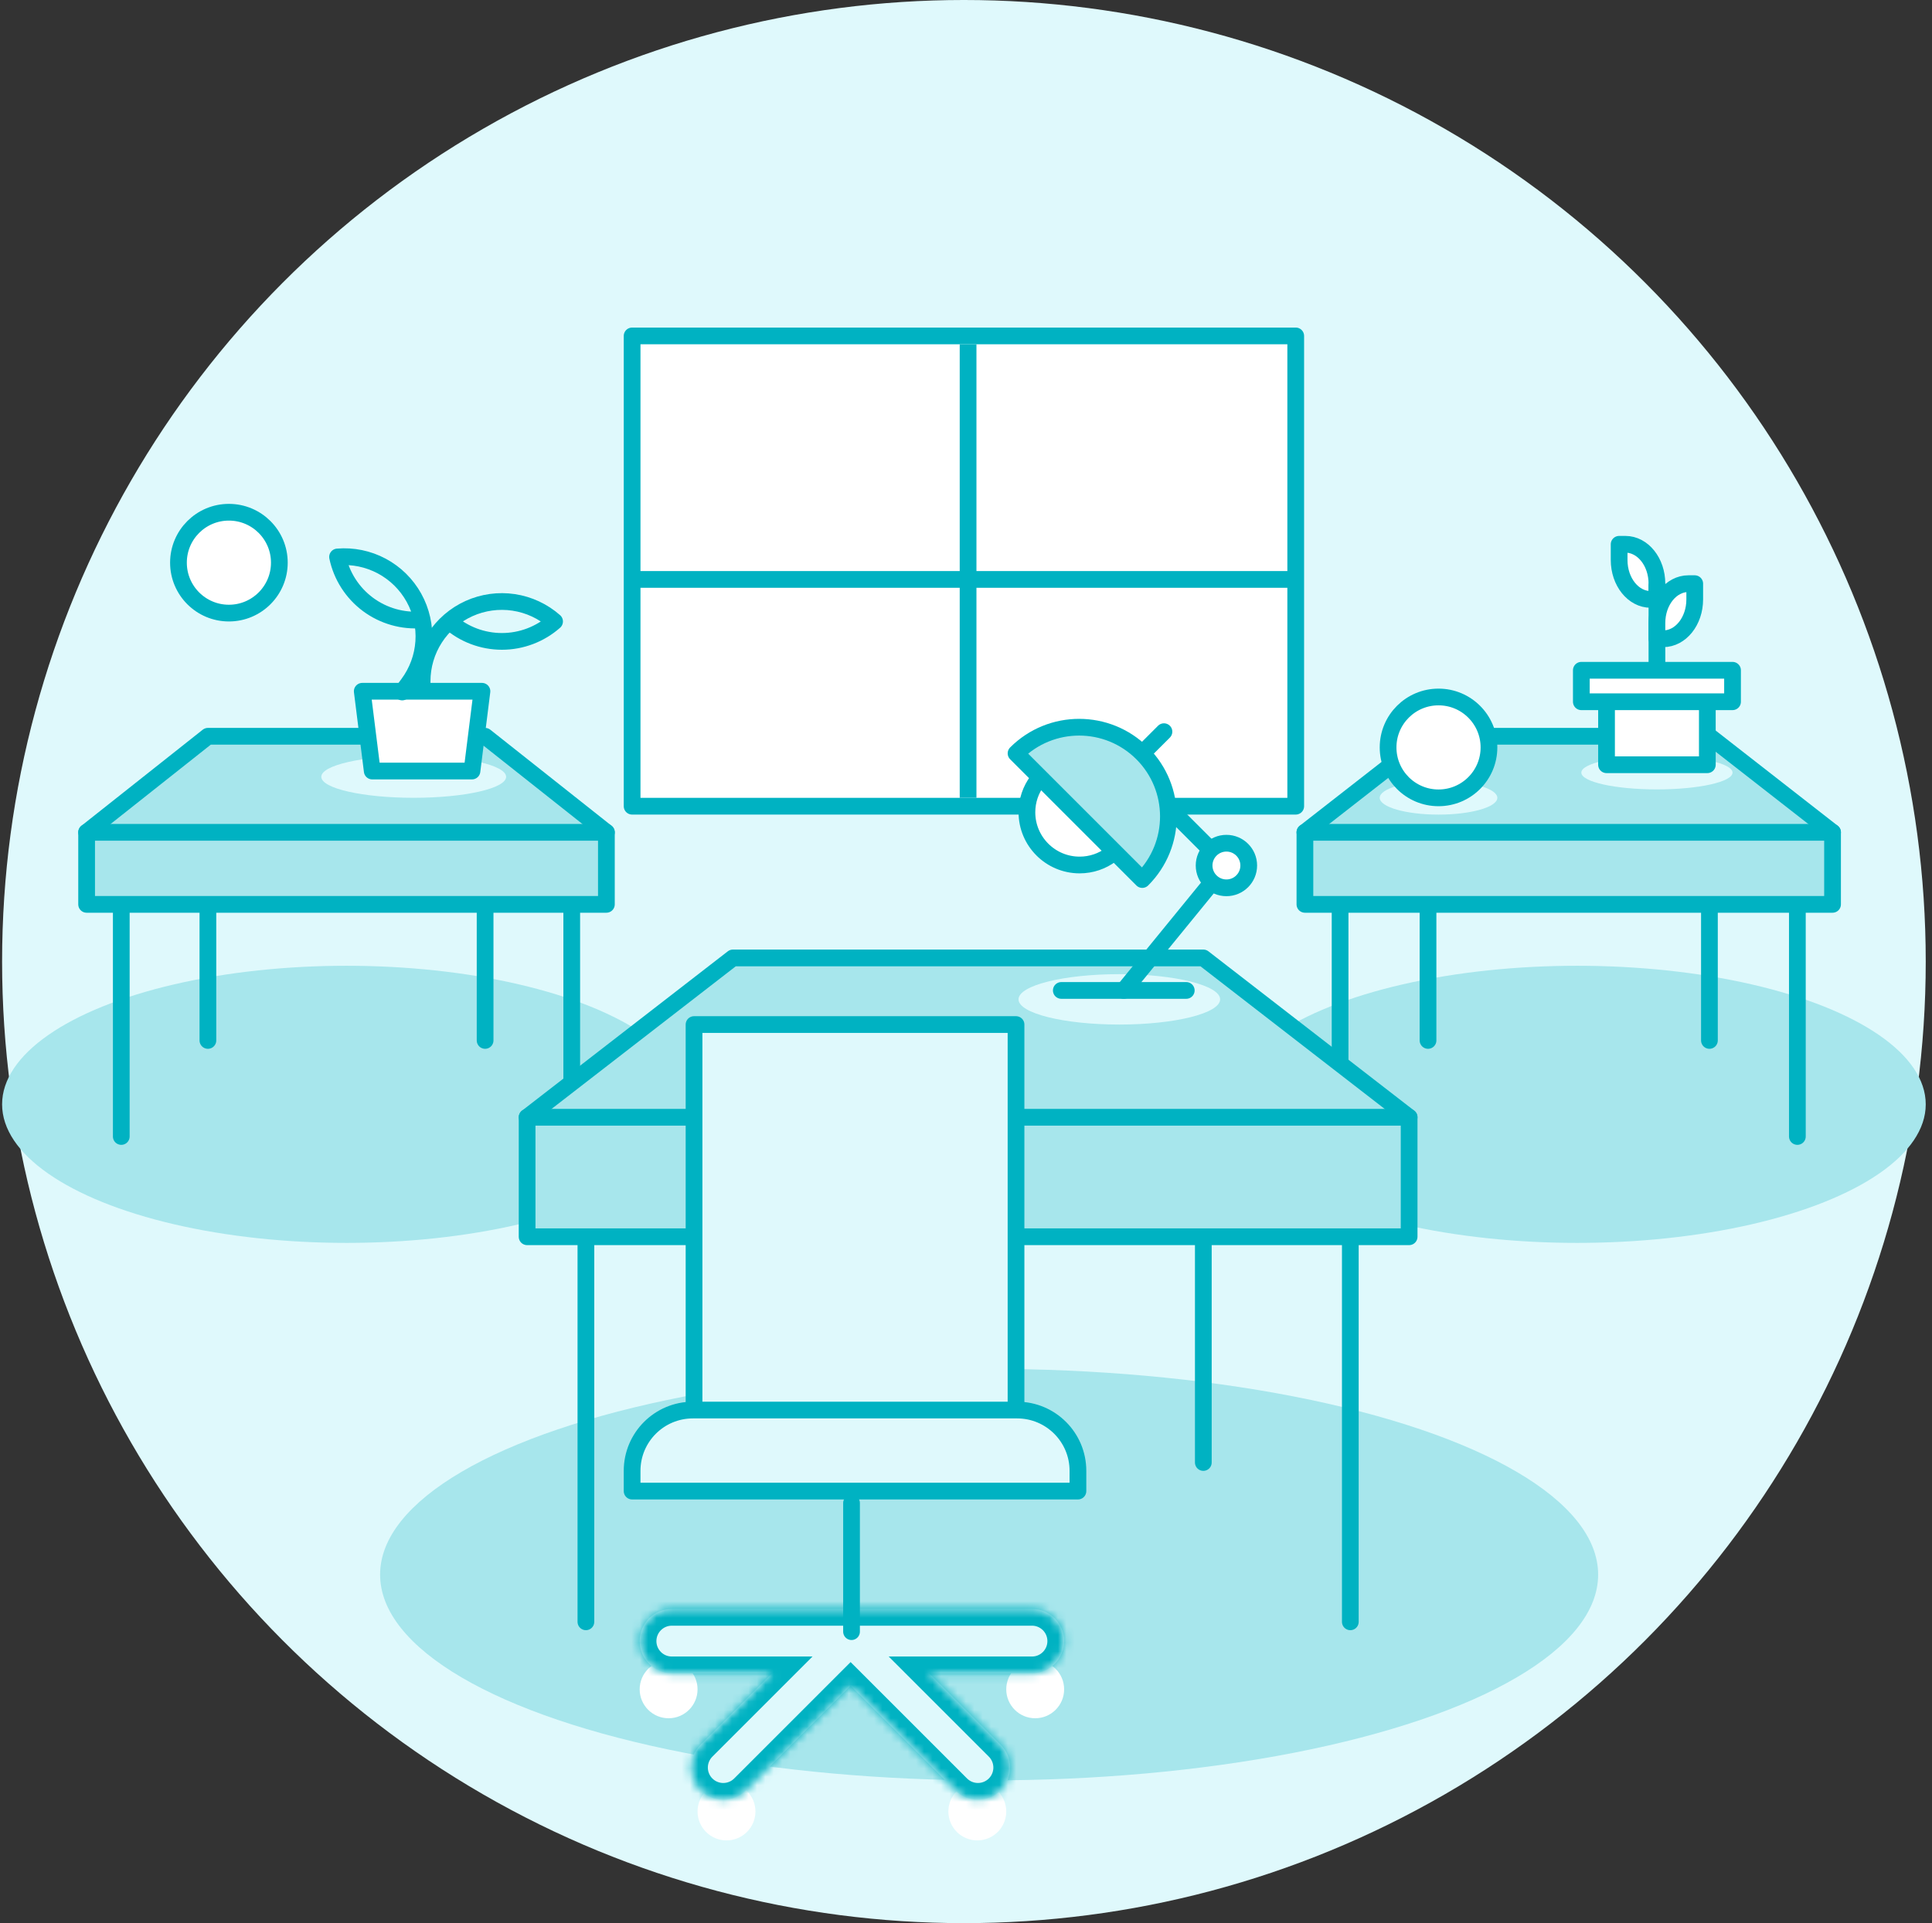<svg width="231" height="230" viewBox="0 0 231 230" fill="none" xmlns="http://www.w3.org/2000/svg">
<rect x="0" y="0" width="231" height="230" fill="#333333" stroke="none"/>
<circle cx="115.251" cy="115" r="115" fill="#DFF9FC"/>
<ellipse cx="118.264" cy="188.319" rx="72.817" ry="24.607" fill="#A7E6EC"/>
<ellipse cx="41.43" cy="132.074" rx="41.179" ry="16.572" fill="#A7E6EC"/>
<ellipse cx="188.57" cy="132.074" rx="41.681" ry="16.572" fill="#A7E6EC"/>
<path d="M204.388 108.158V124.432" stroke="#00B2C2" stroke-width="2" stroke-miterlimit="10" stroke-linecap="round" stroke-linejoin="round"/>
<path d="M214.903 108.158V135.919" stroke="#00B2C2" stroke-width="2" stroke-miterlimit="10" stroke-linecap="round" stroke-linejoin="round"/>
<path d="M170.742 108.158V124.432" stroke="#00B2C2" stroke-width="2" stroke-miterlimit="10" stroke-linecap="round" stroke-linejoin="round"/>
<path d="M160.228 108.158V135.919" stroke="#00B2C2" stroke-width="2" stroke-miterlimit="10" stroke-linecap="round" stroke-linejoin="round"/>
<path d="M156.022 108.158V99.542L170.742 88.055H204.389L219.109 99.542V108.158H156.022Z" fill="#A7E6EC" stroke="#00B2C2" stroke-width="2" stroke-miterlimit="10" stroke-linecap="round" stroke-linejoin="round"/>
<path d="M156.022 99.542H219.109" stroke="#00B2C2" stroke-width="2" stroke-miterlimit="10" stroke-linecap="round" stroke-linejoin="round"/>
<ellipse cx="171.998" cy="95.415" rx="7.031" ry="2.009" fill="#DFF9FC"/>
<ellipse cx="198.111" cy="92.401" rx="9.039" ry="2.009" fill="#DFF9FC"/>
<circle cx="171.998" cy="89.388" r="6.031" fill="white" stroke="#00B2C2" stroke-width="2"/>
<path d="M58.002 108.158V124.432" stroke="#00B2C2" stroke-width="2" stroke-miterlimit="10" stroke-linecap="round" stroke-linejoin="round"/>
<path d="M68.36 108.158V135.919" stroke="#00B2C2" stroke-width="2" stroke-miterlimit="10" stroke-linecap="round" stroke-linejoin="round"/>
<path d="M24.858 108.158V124.432" stroke="#00B2C2" stroke-width="2" stroke-miterlimit="10" stroke-linecap="round" stroke-linejoin="round"/>
<path d="M14.501 108.158V135.919" stroke="#00B2C2" stroke-width="2" stroke-miterlimit="10" stroke-linecap="round" stroke-linejoin="round"/>
<path d="M10.357 108.158V99.542L24.858 88.055H58.002L72.503 99.542V108.158H10.357Z" fill="#A7E6EC" stroke="#00B2C2" stroke-width="2" stroke-miterlimit="10" stroke-linecap="round" stroke-linejoin="round"/>
<path d="M10.357 99.542H72.503" stroke="#00B2C2" stroke-width="2" stroke-miterlimit="10" stroke-linecap="round" stroke-linejoin="round"/>
<ellipse cx="49.465" cy="92.903" rx="11.048" ry="2.511" fill="#DFF9FC"/>
<path d="M143.875 147.913V174.908" stroke="#00B2C2" stroke-width="2" stroke-miterlimit="10" stroke-linecap="round" stroke-linejoin="round"/>
<path d="M161.452 147.913V193.963" stroke="#00B2C2" stroke-width="2" stroke-miterlimit="10" stroke-linecap="round" stroke-linejoin="round"/>
<path d="M87.631 147.913V174.908" stroke="#00B2C2" stroke-width="2" stroke-miterlimit="10" stroke-linecap="round" stroke-linejoin="round"/>
<path d="M70.054 147.913V193.963" stroke="#00B2C2" stroke-width="2" stroke-miterlimit="10" stroke-linecap="round" stroke-linejoin="round"/>
<path d="M63.024 147.912V133.621L87.631 114.565H143.875L168.482 133.621V147.912H63.024Z" fill="#A7E6EC" stroke="#00B2C2" stroke-width="2" stroke-miterlimit="10" stroke-linecap="round" stroke-linejoin="round"/>
<path d="M63.024 133.621H168.482" stroke="#00B2C2" stroke-width="2" stroke-miterlimit="10" stroke-linecap="round" stroke-linejoin="round"/>
<ellipse cx="133.832" cy="119.519" rx="12.052" ry="3.013" fill="#DFF9FC"/>
<g clip-path="url(#clip0)">
<path d="M53.714 74.323C55.451 75.86 57.691 76.708 60.011 76.708C62.33 76.708 64.57 75.86 66.308 74.323C64.931 73.109 63.234 72.317 61.419 72.044C59.604 71.771 57.749 72.028 56.076 72.783C54.404 73.539 52.985 74.762 51.99 76.304C50.995 77.847 50.467 79.644 50.469 81.479V82.672" stroke="#00B2C2" stroke-width="2" stroke-miterlimit="10" stroke-linecap="round" stroke-linejoin="round"/>
<path d="M43.313 82.672H57.625L56.432 92.213H44.506L43.313 82.672Z" fill="white" stroke="#00B2C2" stroke-width="2" stroke-miterlimit="10" stroke-linecap="round" stroke-linejoin="round"/>
<path d="M48.087 82.759L48.799 81.802C49.896 80.33 50.544 78.573 50.667 76.742C50.789 74.91 50.38 73.083 49.489 71.478C48.598 69.874 47.262 68.561 45.643 67.697C44.023 66.833 42.189 66.455 40.36 66.608C40.837 68.878 42.128 70.895 43.989 72.28C45.851 73.664 48.154 74.32 50.466 74.123" stroke="#00B2C2" stroke-width="2" stroke-miterlimit="10" stroke-linecap="round" stroke-linejoin="round"/>
</g>
<g clip-path="url(#clip1)">
<path d="M193.592 65.095H194.345C196.425 65.095 198.111 67.203 198.111 69.803V71.686H197.358C195.278 71.686 193.592 69.579 193.592 66.978V65.095Z" fill="white" stroke="#00B2C2" stroke-width="2" stroke-miterlimit="10" stroke-linecap="round" stroke-linejoin="round"/>
<path d="M198.111 80.161V70.039" stroke="#00B2C2" stroke-width="2" stroke-miterlimit="10" stroke-linecap="round" stroke-linejoin="round"/>
<path d="M202.631 69.803H201.878C199.798 69.803 198.111 71.911 198.111 74.511V76.394H198.865C200.945 76.394 202.631 74.287 202.631 71.686V69.803Z" fill="white" stroke="#00B2C2" stroke-width="2" stroke-miterlimit="10" stroke-linecap="round" stroke-linejoin="round"/>
<path d="M204.138 83.927V91.46H192.085V83.927" fill="white"/>
<path d="M204.138 83.927V91.46H192.085V83.927" stroke="#00B2C2" stroke-width="2" stroke-miterlimit="10" stroke-linecap="round" stroke-linejoin="round"/>
<path d="M207.151 80.161H189.072V83.927H207.151V80.161Z" fill="white" stroke="#00B2C2" stroke-width="2" stroke-miterlimit="10" stroke-linecap="round" stroke-linejoin="round"/>
</g>
<circle cx="27.369" cy="67.293" r="6.031" fill="white" stroke="#00B2C2" stroke-width="2"/>
<rect x="75.579" y="40.175" width="79.345" height="56.245" fill="white" stroke="#00B2C2" stroke-width="2" stroke-linecap="round" stroke-linejoin="round"/>
<line x1="115.749" y1="41.179" x2="115.749" y2="95.415" stroke="#00B2C2" stroke-width="2"/>
<line x1="154.923" y1="69.297" x2="75.578" y2="69.297" stroke="#00B2C2" stroke-width="2"/>
<g clip-path="url(#clip2)">
<path d="M124.02 93.406C123.244 94.451 122.784 95.745 122.784 97.146C122.784 100.628 125.606 103.45 129.087 103.45C130.49 103.45 131.782 102.99 132.827 102.214" fill="white"/>
<path d="M124.02 93.406C123.244 94.451 122.784 95.745 122.784 97.146C122.784 100.628 125.606 103.45 129.087 103.45C130.49 103.45 131.782 102.99 132.827 102.214" stroke="#00B2C2" stroke-width="2" stroke-miterlimit="10" stroke-linecap="round" stroke-linejoin="round"/>
<path d="M144.751 101.626L139.641 96.517" stroke="#00B2C2" stroke-width="2" stroke-miterlimit="10" stroke-linecap="round" stroke-linejoin="round"/>
<path d="M134.365 118.453L144.902 105.537" stroke="#00B2C2" stroke-width="2" stroke-miterlimit="10" stroke-linecap="round" stroke-linejoin="round"/>
<path d="M146.637 106.18C148.111 106.18 149.305 104.986 149.305 103.513C149.305 102.039 148.111 100.845 146.637 100.845C145.164 100.845 143.969 102.039 143.969 103.513C143.969 104.986 145.164 106.18 146.637 106.18Z" fill="white" stroke="#00B2C2" stroke-width="2" stroke-miterlimit="10" stroke-linecap="round" stroke-linejoin="round"/>
<path d="M126.895 118.453H141.835" stroke="#00B2C2" stroke-width="2" stroke-miterlimit="10" stroke-linecap="round" stroke-linejoin="round"/>
<path d="M136.575 90.097L139.168 87.505" stroke="#00B2C2" stroke-width="2" stroke-miterlimit="10" stroke-linecap="round" stroke-linejoin="round"/>
<path d="M121.484 90.098C125.651 85.93 132.408 85.93 136.575 90.098C140.743 94.265 140.743 101.022 136.575 105.189L121.484 90.098Z" fill="#A7E6EC" stroke="#00B2C2" stroke-width="2" stroke-miterlimit="10" stroke-linecap="round" stroke-linejoin="round"/>
</g>
<circle cx="79.943" cy="202.037" r="3.46" fill="white"/>
<circle cx="123.773" cy="202.037" r="3.46" fill="white"/>
<circle cx="116.852" cy="216.646" r="3.46" fill="white"/>
<circle cx="86.864" cy="216.646" r="3.46" fill="white"/>
<mask id="path-53-inside-1" fill="white">
<path fill-rule="evenodd" clip-rule="evenodd" d="M76.483 196.27C76.483 194.146 78.204 192.425 80.328 192.425H123.388C125.512 192.425 127.233 194.146 127.233 196.27C127.233 198.393 125.512 200.114 123.388 200.114H111.085L119.646 208.675C121.147 210.176 121.147 212.611 119.646 214.112C118.144 215.614 115.71 215.614 114.208 214.112L101.703 201.607L89.198 214.113C87.696 215.614 85.262 215.614 83.76 214.113C82.259 212.611 82.259 210.177 83.76 208.676L92.322 200.114H80.328C78.204 200.114 76.483 198.393 76.483 196.27Z"/>
</mask>
<path fill-rule="evenodd" clip-rule="evenodd" d="M76.483 196.27C76.483 194.146 78.204 192.425 80.328 192.425H123.388C125.512 192.425 127.233 194.146 127.233 196.27C127.233 198.393 125.512 200.114 123.388 200.114H111.085L119.646 208.675C121.147 210.176 121.147 212.611 119.646 214.112C118.144 215.614 115.71 215.614 114.208 214.112L101.703 201.607L89.198 214.113C87.696 215.614 85.262 215.614 83.76 214.113C82.259 212.611 82.259 210.177 83.76 208.676L92.322 200.114H80.328C78.204 200.114 76.483 198.393 76.483 196.27Z" fill="#DFF9FC"/>
<path d="M111.085 200.114V198.114H106.257L109.671 201.528L111.085 200.114ZM119.646 208.675L118.232 210.089L118.232 210.089L119.646 208.675ZM119.646 214.112L118.232 212.698L118.232 212.698L119.646 214.112ZM114.208 214.112L115.623 212.698L114.208 214.112ZM101.703 201.607L103.118 200.193L101.703 198.779L100.289 200.193L101.703 201.607ZM89.198 214.113L87.783 212.699L89.198 214.113ZM83.76 214.113L85.174 212.699L85.174 212.699L83.76 214.113ZM83.76 208.676L82.346 207.261H82.346L83.76 208.676ZM92.322 200.114L93.736 201.528L97.15 198.114H92.322V200.114ZM80.328 190.425C77.1 190.425 74.483 193.042 74.483 196.27H78.483C78.483 195.251 79.309 194.425 80.328 194.425V190.425ZM123.388 190.425H80.328V194.425H123.388V190.425ZM129.233 196.27C129.233 193.042 126.616 190.425 123.388 190.425V194.425C124.407 194.425 125.233 195.251 125.233 196.27H129.233ZM123.388 202.114C126.616 202.114 129.233 199.497 129.233 196.27H125.233C125.233 197.288 124.407 198.114 123.388 198.114V202.114ZM111.085 202.114H123.388V198.114H111.085V202.114ZM121.06 207.261L112.499 198.7L109.671 201.528L118.232 210.089L121.06 207.261ZM121.06 215.526C123.342 213.244 123.342 209.543 121.06 207.261L118.232 210.089C118.952 210.81 118.952 211.978 118.232 212.698L121.06 215.526ZM112.794 215.526C115.077 217.809 118.777 217.809 121.06 215.526L118.232 212.698C117.511 213.418 116.343 213.418 115.623 212.698L112.794 215.526ZM100.289 203.021L112.794 215.526L115.623 212.698L103.118 200.193L100.289 203.021ZM100.289 200.193L87.783 212.699L90.612 215.527L103.118 203.021L100.289 200.193ZM87.783 212.699C87.063 213.419 85.895 213.419 85.174 212.699L82.346 215.527C84.629 217.81 88.329 217.81 90.612 215.527L87.783 212.699ZM85.174 212.699C84.454 211.978 84.454 210.81 85.174 210.09L82.346 207.261C80.064 209.544 80.064 213.245 82.346 215.527L85.174 212.699ZM85.174 210.09L93.736 201.528L90.907 198.7L82.346 207.261L85.174 210.09ZM80.328 202.114H92.322V198.114H80.328V202.114ZM74.483 196.27C74.483 199.497 77.1 202.114 80.328 202.114V198.114C79.309 198.114 78.483 197.288 78.483 196.27H74.483Z" fill="#00B2C2" mask="url(#path-53-inside-1)"/>
<path d="M82.983 168.906V122.533H121.481V168.906" fill="#DFF9FC"/>
<path d="M82.983 168.906V122.533H121.481V168.906" stroke="#00B2C2" stroke-width="2" stroke-miterlimit="10" stroke-linecap="round" stroke-linejoin="round"/>
<path d="M128.884 178.329H75.578V175.906C75.578 171.891 78.832 168.637 82.847 168.637H121.615C125.63 168.637 128.884 171.891 128.884 175.906V178.329Z" fill="#DFF9FC" stroke="#00B2C2" stroke-width="2" stroke-miterlimit="10" stroke-linecap="round" stroke-linejoin="round"/>
<path d="M101.813 179.76L101.813 195.139" stroke="#00B2C2" stroke-width="2" stroke-miterlimit="10" stroke-linecap="round" stroke-linejoin="round"/>
<defs>
<clipPath id="clip0">
<rect width="38.166" height="38.166" fill="white" transform="translate(31.386 55.24)"/>
</clipPath>
<clipPath id="clip1">
<rect width="24.105" height="30.131" fill="white" transform="translate(186.059 62.27)"/>
</clipPath>
<clipPath id="clip2">
<rect width="34.148" height="34.148" fill="white" transform="translate(116.758 85.371)"/>
</clipPath>
</defs>
</svg>
